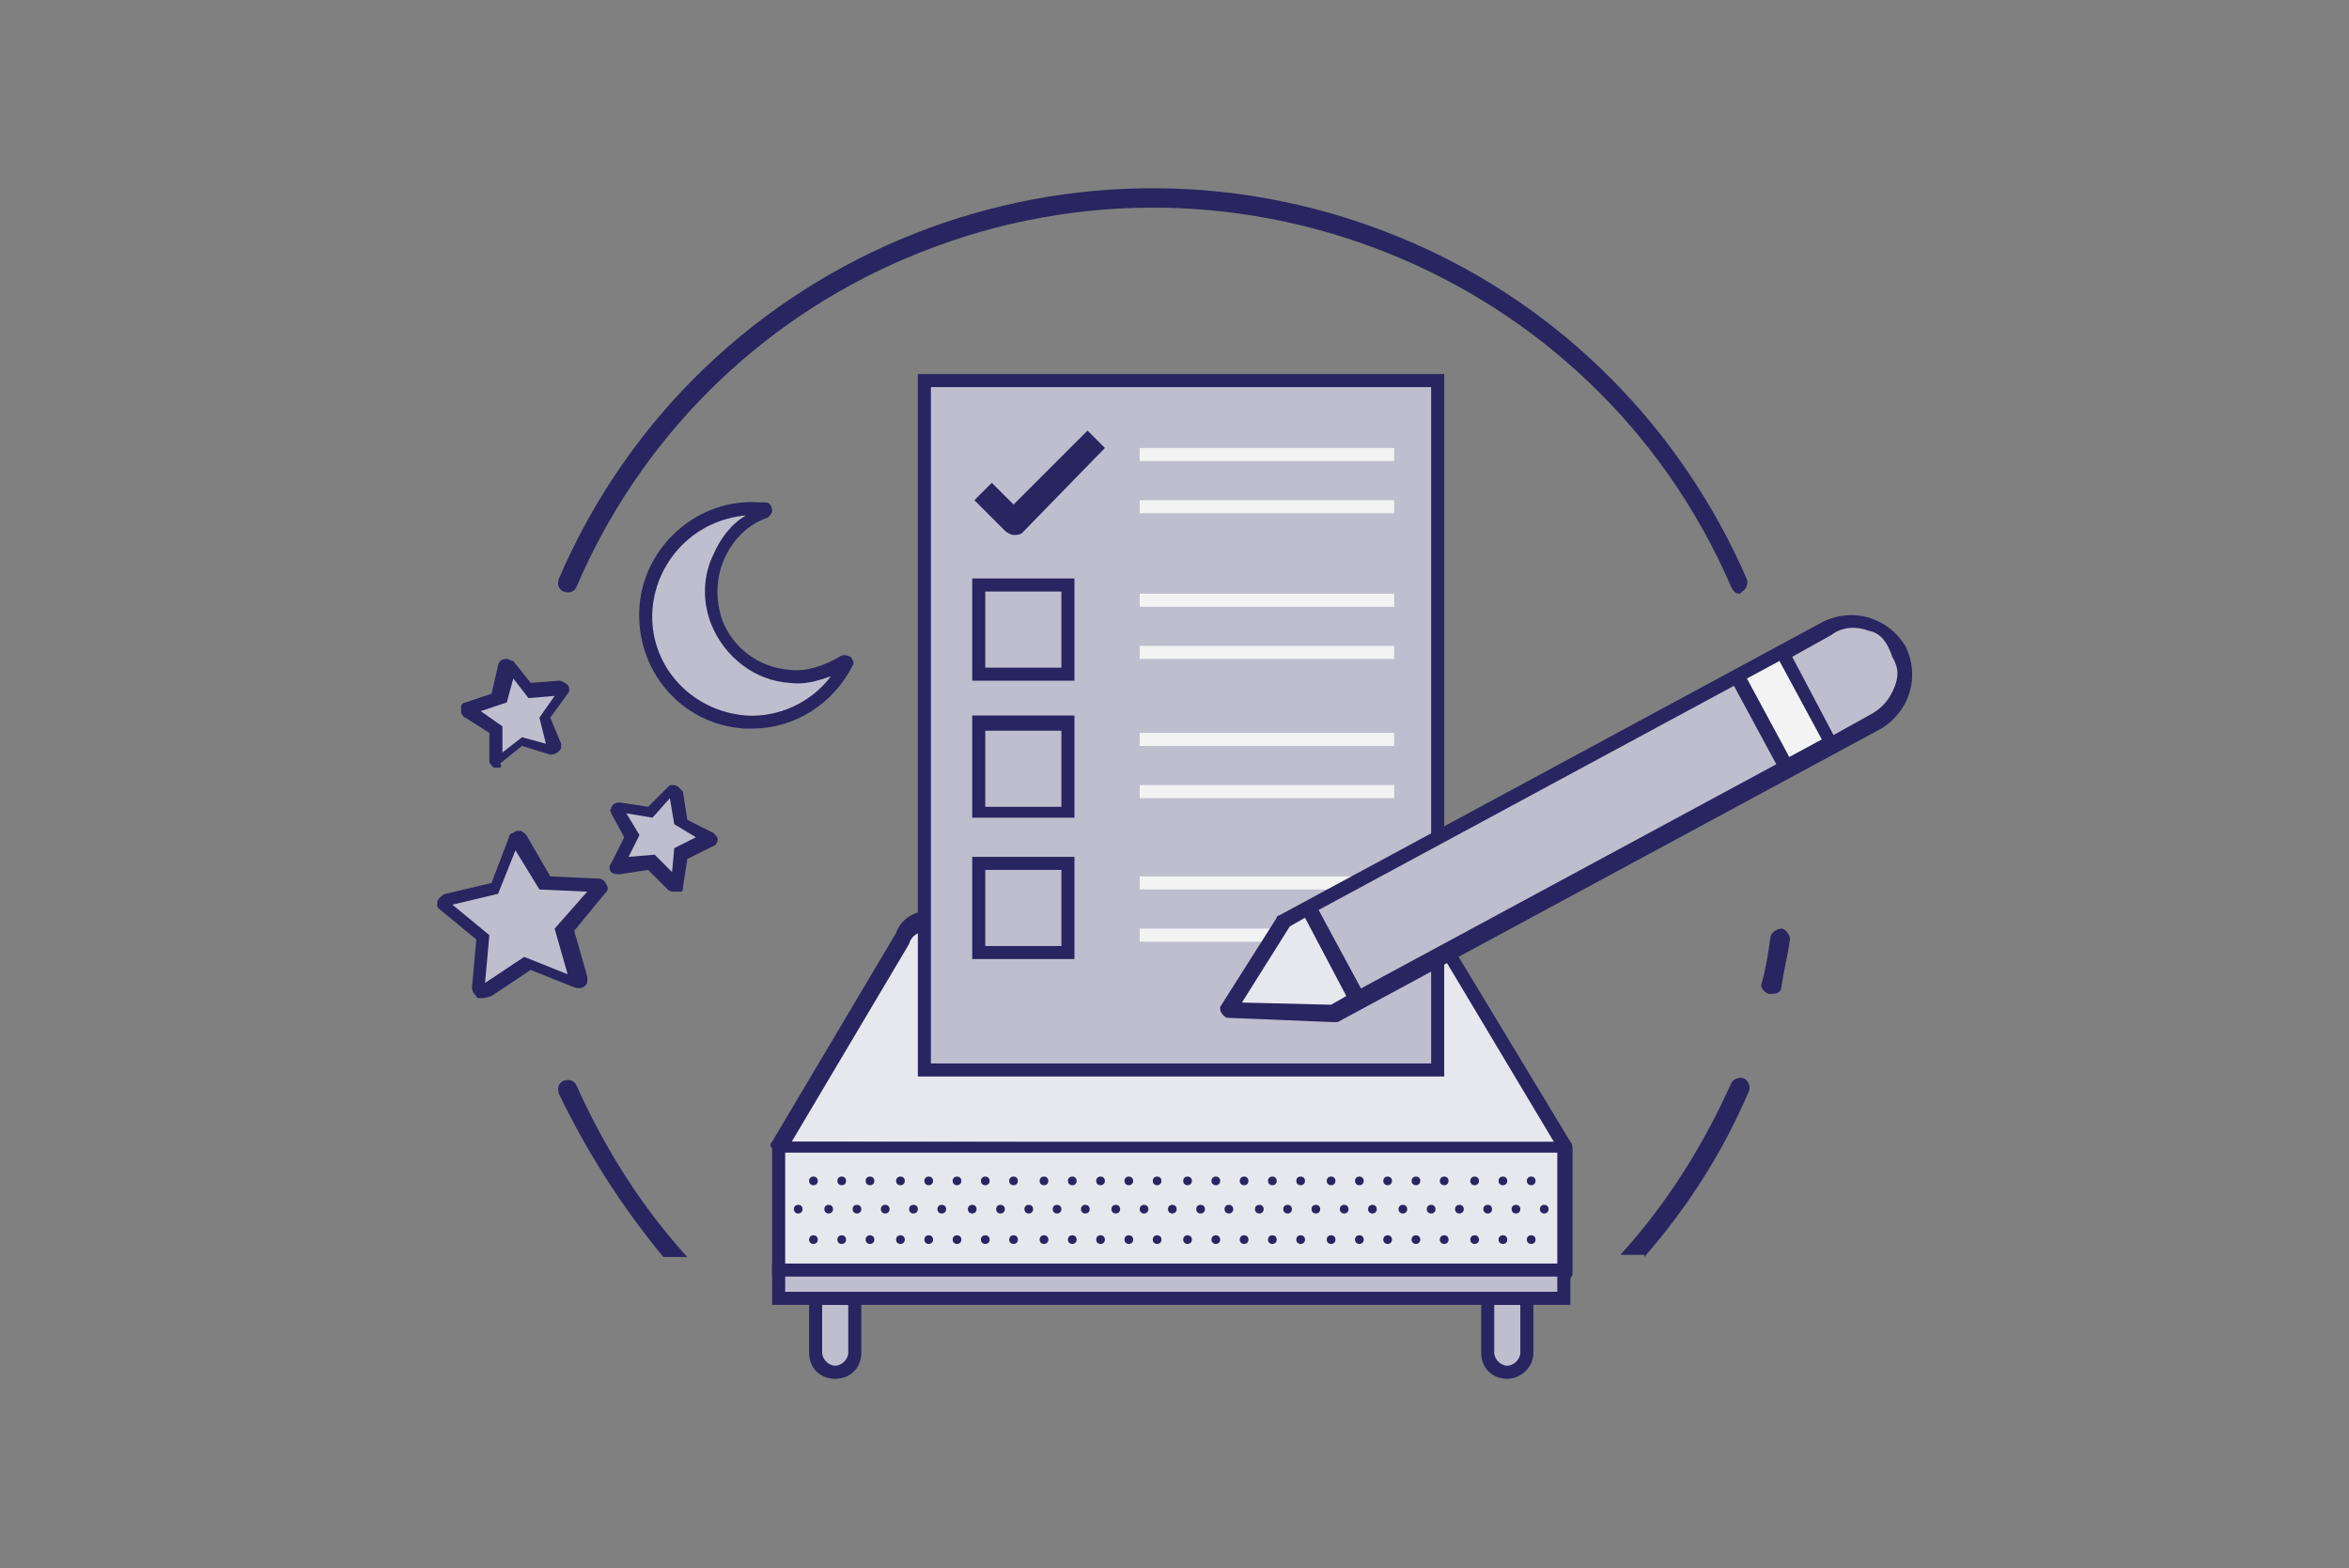 <?xml version="1.0" encoding="UTF-8"?> <!-- Generator: Adobe Illustrator 24.1.2, SVG Export Plug-In . SVG Version: 6.00 Build 0) --> <svg xmlns="http://www.w3.org/2000/svg" xmlns:xlink="http://www.w3.org/1999/xlink" id="Layer_2_1_" x="0px" y="0px" viewBox="0 0 108 72.1" style="enable-background:new 0 0 108 72.1;" xml:space="preserve"><rect x="0" y="0" width="108" height="72.1" fill="#808080" stroke="none"/> <style type="text/css"> .st0{fill:#BEBECF;} .st1{fill:#282560;} .st2{fill:#E7E7EE;} .st3{fill:#F3F3F3;} </style> <g> <g> <path class="st0" d="M37.5,59.7h1.8l0,0v2.5c0,0.5-0.4,0.9-0.9,0.9h0c-0.5,0-0.9-0.4-0.9-0.9V59.7L37.5,59.7z"></path> <path class="st1" d="M38.4,63.4L38.4,63.4c-0.7,0-1.2-0.5-1.2-1.2v-2.8h2.4v2.8C39.6,62.9,39.1,63.4,38.4,63.4z M37.8,60v2.2 c0,0.3,0.3,0.6,0.6,0.6h0c0.3,0,0.6-0.3,0.6-0.6V60H37.8z"></path> </g> <g> <path class="st0" d="M68.4,59.7h1.8l0,0v2.5c0,0.5-0.4,0.9-0.9,0.9c0,0,0,0,0,0h0c-0.5,0-0.9-0.4-0.9-0.9V59.7L68.4,59.7z"></path> <path class="st1" d="M69.3,63.4c-0.7,0-1.2-0.5-1.2-1.2v-2.8h2.4v2.8C70.5,62.9,69.9,63.4,69.3,63.4z M68.7,60v2.2 c0,0.3,0.3,0.6,0.6,0.6c0.3,0,0.6-0.3,0.6-0.6V60H68.7z"></path> </g> <g> <path class="st2" d="M72,52.8l-36.1-0.1l5.7-9.6c0.2-0.5,0.7-0.8,1.2-0.8H65c0.5,0,1,0.3,1.2,0.8L72,52.8z"></path> <path class="st1" d="M72,53.1C72,53.1,72,53.1,72,53.1L35.8,53c-0.1,0-0.2-0.1-0.3-0.2c-0.1-0.1-0.1-0.2,0-0.3l5.7-9.6 c0.2-0.6,0.8-1,1.4-1H65c0.6,0,1.2,0.4,1.4,1l5.8,9.6c0.1,0.1,0.1,0.2,0,0.3C72.2,53,72.1,53.1,72,53.1z M36.4,52.5l35.1,0.1 l-5.5-9.2c0,0,0,0,0,0c-0.1-0.4-0.5-0.6-0.9-0.6H42.7c-0.4,0-0.8,0.2-0.9,0.6c0,0,0,0,0,0L36.4,52.5z"></path> </g> <g> <rect x="35.8" y="52.7" class="st2" width="36.1" height="5.8"></rect> <path class="st1" d="M72,58.9H35.8c-0.2,0-0.3-0.1-0.3-0.3v-5.8c0-0.2,0.1-0.3,0.3-0.3H72c0.2,0,0.3,0.1,0.3,0.3v5.8 C72.3,58.7,72.1,58.9,72,58.9z M36.1,58.3h35.5V53H36.1V58.3z"></path> </g> <g> <rect x="35.8" y="58.4" class="st0" width="36.1" height="1.3"></rect> <path class="st1" d="M72.3,60H35.5v-1.9h36.7V60z M36.1,59.4h35.5v-0.7H36.1V59.4z"></path> </g> <g> <path class="st0" d="M32.7,38.4C32.7,38.4,32.6,38.4,32.7,38.4l-1.4-0.7l-0.2-1.4c0,0,0-0.1-0.1-0.1c0,0,0,0,0,0l-1,1.1l-1.4-0.2 c0,0-0.1,0-0.1,0.1c0,0,0,0,0,0.1l0.7,1.3l-0.7,1.3c0,0,0,0.1,0,0.1c0,0,0,0,0.1,0l1.4-0.3l1,1c0,0,0.1,0,0.1,0c0,0,0,0,0,0 l0.2-1.5L32.7,38.4C32.6,38.5,32.7,38.5,32.7,38.4z"></path> <path class="st1" d="M31,41C31,41,31,41,31,41c-0.1,0-0.2,0-0.3-0.1L29.8,40l-1.3,0.2c-0.1,0-0.3,0-0.4-0.1 c-0.1-0.1-0.1-0.3,0-0.4l0.6-1.2l-0.6-1.1c0-0.1-0.1-0.2,0-0.2c0-0.2,0.2-0.3,0.4-0.3l1.3,0.2l0.9-0.9c0.1-0.1,0.1-0.1,0.2-0.1 c0.1,0,0.2,0,0.3,0.1c0.1,0.1,0.1,0.1,0.2,0.2l0.2,1.3l1.2,0.6c0.1,0.1,0.2,0.2,0.2,0.3c0,0.1-0.1,0.3-0.2,0.3l-1.2,0.6l-0.2,1.3 c0,0.1,0,0.2-0.1,0.2C31.2,41,31.1,41,31,41z M31.2,40.5L31.2,40.5C31.2,40.5,31.2,40.5,31.2,40.5z M30.1,39.3l0.8,0.8L31,39 l1-0.5L31,37.9l-0.2-1.2L30,37.6l-1.2-0.2l0.6,1l-0.5,1L30.1,39.3z M28.5,39.6C28.5,39.6,28.5,39.6,28.5,39.6L28.5,39.6z M30.8,36.3C30.8,36.3,30.8,36.3,30.8,36.3L30.8,36.3z"></path> </g> <g> <path class="st0" d="M26,31.8C25.9,31.7,25.9,31.7,26,31.8l-1.5,0l-0.9-1.2c0,0-0.1,0-0.1,0c0,0,0,0,0,0L23,32.1l-1.4,0.5 c0,0-0.1,0.1,0,0.1c0,0,0,0,0,0l1.2,0.8l0,1.5c0,0,0,0.1,0,0.1c0,0,0.1,0,0.1,0l1.2-0.9l1.4,0.4c0,0,0.1,0,0.1-0.1c0,0,0,0,0-0.1 L25.1,33L26,31.8C26,31.8,26,31.8,26,31.8z"></path> <path class="st1" d="M22.9,35.3c-0.1,0-0.1,0-0.2,0c-0.1-0.1-0.2-0.2-0.2-0.3l0-1.3l-1.1-0.7c-0.1,0-0.1-0.1-0.2-0.2 c0-0.1,0-0.2,0-0.3c0-0.1,0.1-0.2,0.2-0.2l1.2-0.4l0.3-1.3c0-0.1,0.1-0.2,0.1-0.2c0.1-0.1,0.2-0.1,0.3-0.1c0.1,0,0.2,0.1,0.3,0.1 l0.8,1l1.3-0.1c0.1,0,0.3,0.1,0.4,0.2l0,0c0.1,0.1,0.1,0.3,0,0.4l-0.8,1.1l0.5,1.2c0,0.1,0,0.2,0,0.2c-0.1,0.2-0.3,0.3-0.5,0.3 l-1.3-0.4l-1,0.8C23.1,35.3,23,35.3,22.9,35.3z M22.8,34.8C22.8,34.8,22.8,34.8,22.8,34.8L22.8,34.8z M22.1,32.7l1,0.7l0,1.2 l0.9-0.7l1.1,0.3L24.8,33l0.7-1l-1.2,0.1l-0.7-0.9l-0.3,1.1L22.1,32.7z M21.7,32.8L21.7,32.8C21.7,32.8,21.7,32.8,21.7,32.8z M23.3,30.8C23.3,30.8,23.3,30.8,23.3,30.8L23.3,30.8z M23.7,30.7L23.7,30.7C23.7,30.7,23.7,30.7,23.7,30.7z"></path> </g> <g> <path class="st0" d="M27.4,40.8c0,0-0.1-0.1-0.1-0.1L25,40.6l-1.2-2c0-0.1-0.1-0.1-0.2,0c0,0,0,0-0.1,0.1l-0.8,2.2l-2.3,0.6 c-0.1,0-0.1,0.1-0.1,0.2c0,0,0,0.1,0,0.1l1.8,1.5L22,45.4c0,0,0,0.1,0.1,0.1c0,0,0.1,0,0.1,0l2-1.3l2.2,0.9c0.1,0,0.1,0,0.2-0.1 c0,0,0-0.1,0-0.1l-0.6-2.3l1.5-1.8C27.5,40.9,27.5,40.9,27.4,40.8z"></path> <path class="st1" d="M22.1,45.9c-0.1,0-0.2,0-0.2-0.1c-0.1-0.1-0.2-0.2-0.2-0.4l0.2-2.2l-1.7-1.4c-0.1-0.1-0.1-0.1-0.1-0.2 c0-0.1,0-0.2,0.1-0.3c0.1-0.1,0.2-0.2,0.3-0.2l2.1-0.5l0.8-2.1c0-0.1,0.1-0.2,0.2-0.2c0.1-0.1,0.2-0.1,0.3-0.1 c0.1,0,0.2,0.1,0.3,0.2l1.1,1.9l2.2,0.1c0.2,0,0.3,0.1,0.4,0.3l0,0c0.1,0.2,0,0.3-0.1,0.4l-1.4,1.7l0.6,2.1c0,0.1,0,0.2,0,0.3 c-0.1,0.2-0.3,0.3-0.6,0.2l-2-0.8l-1.8,1.2C22.3,45.9,22.2,45.9,22.1,45.9z M22,45.3C22,45.3,22,45.3,22,45.3L22,45.3z M20.8,41.6 l1.7,1.4l-0.2,2.2l1.8-1.2l2,0.8l-0.6-2.1L27,41l-2.2-0.1l-1.1-1.8l-0.8,2L20.8,41.6z M23.5,38.8C23.5,38.8,23.5,38.8,23.5,38.8 L23.5,38.8z M23.8,38.7L23.8,38.7C23.8,38.7,23.8,38.7,23.8,38.7z"></path> </g> <g> <path class="st0" d="M34.2,33.2c-2.7-0.2-4.7-2.5-4.5-5.2c0.2-2.7,2.5-4.7,5.2-4.5c0.1,0,0.2,0,0.2,0c0,0,0.1,0,0.1,0.1 c0,0,0,0,0,0.1c-2,0.8-3,3-2.2,5.1c0.5,1.4,1.8,2.4,3.3,2.5c0.9,0.1,1.8-0.2,2.5-0.7c0,0,0.1,0,0.1,0c0,0,0,0.1,0,0.1 C38,32.3,36.2,33.3,34.2,33.2z"></path> <path class="st1" d="M34.6,33.5c-0.1,0-0.2,0-0.4,0l0,0c-2.9-0.2-5-2.7-4.8-5.6c0.2-2.8,2.7-5,5.5-4.8c0.1,0,0.2,0,0.3,0 c0.2,0,0.3,0.2,0.3,0.4c0,0.1-0.1,0.2-0.2,0.3c-0.9,0.3-1.6,1-2,1.9s-0.4,1.9-0.1,2.8c0.5,1.3,1.7,2.2,3.1,2.3 c0.8,0.1,1.6-0.2,2.3-0.6c0.1-0.1,0.3-0.1,0.5,0c0.1,0.1,0.2,0.3,0.1,0.4C38.3,32.4,36.5,33.5,34.6,33.5z M34.3,32.9 c1.5,0.1,3-0.6,3.9-1.8c-0.6,0.2-1.2,0.4-1.9,0.3c-1.6-0.1-3-1.2-3.6-2.7c-0.4-1-0.4-2.2,0.1-3.2c0.3-0.7,0.8-1.4,1.5-1.8 C32,23.9,30.2,25.7,30,28C29.8,30.5,31.7,32.7,34.3,32.9z M39,30.7C39,30.7,39,30.7,39,30.7C39,30.7,39,30.7,39,30.7z M38.6,30.4 C38.6,30.4,38.6,30.4,38.6,30.4C38.6,30.4,38.6,30.4,38.6,30.4z"></path> </g> <g> <path class="st1" d="M80,27.3c-0.2,0-0.3-0.1-0.4-0.3c-6.3-14.6-23.3-21.4-38-15.1c-6.8,2.9-12.2,8.3-15.1,15.1 c-0.1,0.2-0.3,0.3-0.6,0.2c-0.2-0.1-0.3-0.3-0.2-0.6c6.5-15.1,24-22,39.1-15.5c7,3,12.5,8.6,15.5,15.5c0.1,0.2,0,0.5-0.2,0.6 c0,0,0,0,0,0C80.1,27.2,80,27.3,80,27.3z"></path> </g> <g> <path class="st1" d="M30.5,57.8h1.1c-2.1-2.3-3.8-5-5.1-7.9c-0.1-0.2-0.3-0.3-0.6-0.2c-0.2,0.1-0.3,0.3-0.2,0.6l0,0 C27,53,28.6,55.5,30.5,57.8z"></path> </g> <g> <path class="st1" d="M75.6,57.8c2-2.3,3.6-4.8,4.8-7.6c0.1-0.2,0-0.5-0.2-0.6s-0.5,0-0.6,0.2l0,0c-1.3,2.9-3,5.6-5.1,7.9H75.6z"></path> </g> <g> <path class="st1" d="M81.3,45.7c-0.2-0.1-0.4-0.3-0.3-0.5c0.2-0.7,0.3-1.4,0.4-2.1c0-0.2,0.3-0.4,0.5-0.4c0.2,0,0.4,0.3,0.4,0.5 c-0.1,0.7-0.3,1.5-0.4,2.2c0,0.2-0.2,0.3-0.4,0.3C81.4,45.7,81.3,45.7,81.3,45.7z"></path> </g> <g> <rect x="42.5" y="17.5" class="st0" width="23.6" height="31.7"></rect> <path class="st1" d="M66.4,49.5H42.2V17.2h24.2V49.5z M42.8,48.9h23V17.8h-23V48.9z"></path> </g> <g> <path class="st1" d="M46.6,24.6c-0.1,0-0.3-0.1-0.4-0.2L44.8,23l0.8-0.8l1,1l3.4-3.4l0.8,0.8L47,24.5 C46.9,24.6,46.7,24.6,46.6,24.6z"></path> </g> <g> <rect x="45" y="26.9" class="st0" width="4.1" height="4.1"></rect> <path class="st1" d="M49.4,31.3h-4.7v-4.7h4.7V31.3z M45.3,30.7h3.5v-3.5h-3.5V30.7z"></path> </g> <g> <rect x="45" y="33.2" class="st0" width="4.1" height="4.1"></rect> <path class="st1" d="M49.4,37.6h-4.7v-4.7h4.7V37.6z M45.3,37.1h3.5v-3.5h-3.5V37.1z"></path> </g> <g> <rect x="45" y="39.6" class="st0" width="4.1" height="4.1"></rect> <path class="st1" d="M49.4,44.1h-4.7v-4.7h4.7V44.1z M45.3,43.5h3.5v-3.5h-3.5V43.5z"></path> </g> <g> <circle class="st1" cx="37.4" cy="54.3" r="0.2"></circle> </g> <g> <circle class="st1" cx="38.7" cy="54.3" r="0.2"></circle> </g> <g> <circle class="st1" cx="40" cy="54.3" r="0.2"></circle> </g> <g> <circle class="st1" cx="41.4" cy="54.3" r="0.2"></circle> </g> <g> <circle class="st1" cx="42.7" cy="54.3" r="0.2"></circle> </g> <g> <circle class="st1" cx="44" cy="54.3" r="0.2"></circle> </g> <g> <circle class="st1" cx="45.3" cy="54.3" r="0.2"></circle> </g> <g> <circle class="st1" cx="46.6" cy="54.3" r="0.2"></circle> </g> <g> <circle class="st1" cx="48" cy="54.3" r="0.2"></circle> </g> <g> <circle class="st1" cx="49.3" cy="54.3" r="0.2"></circle> </g> <g> <circle class="st1" cx="50.6" cy="54.3" r="0.2"></circle> </g> <g> <circle class="st1" cx="51.9" cy="54.3" r="0.2"></circle> </g> <g> <circle class="st1" cx="53.2" cy="54.3" r="0.2"></circle> </g> <g> <circle class="st1" cx="54.6" cy="54.3" r="0.2"></circle> </g> <g> <circle class="st1" cx="55.9" cy="54.3" r="0.2"></circle> </g> <g> <circle class="st1" cx="57.2" cy="54.3" r="0.2"></circle> </g> <g> <circle class="st1" cx="58.5" cy="54.3" r="0.2"></circle> </g> <g> <circle class="st1" cx="59.8" cy="54.3" r="0.2"></circle> </g> <g> <circle class="st1" cx="61.2" cy="54.3" r="0.2"></circle> </g> <g> <circle class="st1" cx="62.5" cy="54.3" r="0.2"></circle> </g> <g> <circle class="st1" cx="63.8" cy="54.3" r="0.2"></circle> </g> <g> <circle class="st1" cx="65.1" cy="54.3" r="0.2"></circle> </g> <g> <circle class="st1" cx="66.4" cy="54.3" r="0.2"></circle> </g> <g> <circle class="st1" cx="67.8" cy="54.3" r="0.2"></circle> </g> <g> <circle class="st1" cx="69.1" cy="54.3" r="0.2"></circle> </g> <g> <circle class="st1" cx="70.4" cy="54.3" r="0.2"></circle> </g> <g> <circle class="st1" cx="37.4" cy="57" r="0.2"></circle> </g> <g> <circle class="st1" cx="38.7" cy="57" r="0.2"></circle> </g> <g> <circle class="st1" cx="40" cy="57" r="0.2"></circle> </g> <g> <circle class="st1" cx="41.4" cy="57" r="0.2"></circle> </g> <g> <circle class="st1" cx="42.7" cy="57" r="0.2"></circle> </g> <g> <circle class="st1" cx="44" cy="57" r="0.2"></circle> </g> <g> <circle class="st1" cx="45.3" cy="57" r="0.2"></circle> </g> <g> <circle class="st1" cx="46.6" cy="57" r="0.2"></circle> </g> <g> <circle class="st1" cx="48" cy="57" r="0.2"></circle> </g> <g> <circle class="st1" cx="49.3" cy="57" r="0.2"></circle> </g> <g> <circle class="st1" cx="50.6" cy="57" r="0.2"></circle> </g> <g> <circle class="st1" cx="51.9" cy="57" r="0.2"></circle> </g> <g> <circle class="st1" cx="53.2" cy="57" r="0.2"></circle> </g> <g> <circle class="st1" cx="54.6" cy="57" r="0.2"></circle> </g> <g> <circle class="st1" cx="55.9" cy="57" r="0.2"></circle> </g> <g> <circle class="st1" cx="57.2" cy="57" r="0.2"></circle> </g> <g> <circle class="st1" cx="58.5" cy="57" r="0.2"></circle> </g> <g> <circle class="st1" cx="59.8" cy="57" r="0.2"></circle> </g> <g> <circle class="st1" cx="61.2" cy="57" r="0.2"></circle> </g> <g> <circle class="st1" cx="62.5" cy="57" r="0.2"></circle> </g> <g> <circle class="st1" cx="63.8" cy="57" r="0.2"></circle> </g> <g> <circle class="st1" cx="65.1" cy="57" r="0.2"></circle> </g> <g> <circle class="st1" cx="66.4" cy="57" r="0.2"></circle> </g> <g> <circle class="st1" cx="67.8" cy="57" r="0.2"></circle> </g> <g> <circle class="st1" cx="69.1" cy="57" r="0.2"></circle> </g> <g> <circle class="st1" cx="70.4" cy="57" r="0.2"></circle> </g> <g> <circle class="st1" cx="38.1" cy="55.6" r="0.2"></circle> </g> <g> <circle class="st1" cx="39.4" cy="55.6" r="0.2"></circle> </g> <g> <circle class="st1" cx="36.7" cy="55.6" r="0.2"></circle> </g> <g> <circle class="st1" cx="40.7" cy="55.6" r="0.2"></circle> </g> <g> <circle class="st1" cx="42" cy="55.6" r="0.2"></circle> </g> <g> <circle class="st1" cx="43.3" cy="55.6" r="0.2"></circle> </g> <g> <circle class="st1" cx="44.7" cy="55.6" r="0.2"></circle> </g> <g> <circle class="st1" cx="46" cy="55.6" r="0.2"></circle> </g> <g> <circle class="st1" cx="47.3" cy="55.6" r="0.2"></circle> </g> <g> <circle class="st1" cx="48.6" cy="55.6" r="0.2"></circle> </g> <g> <circle class="st1" cx="49.9" cy="55.6" r="0.2"></circle> </g> <g> <circle class="st1" cx="51.3" cy="55.6" r="0.2"></circle> </g> <g> <circle class="st1" cx="52.6" cy="55.6" r="0.2"></circle> </g> <g> <circle class="st1" cx="53.9" cy="55.6" r="0.2"></circle> </g> <g> <circle class="st1" cx="55.2" cy="55.6" r="0.2"></circle> </g> <g> <circle class="st1" cx="56.5" cy="55.6" r="0.2"></circle> </g> <g> <circle class="st1" cx="57.9" cy="55.6" r="0.2"></circle> </g> <g> <circle class="st1" cx="59.2" cy="55.6" r="0.2"></circle> </g> <g> <circle class="st1" cx="60.5" cy="55.6" r="0.2"></circle> </g> <g> <circle class="st1" cx="61.8" cy="55.6" r="0.2"></circle> </g> <g> <circle class="st1" cx="63.1" cy="55.6" r="0.2"></circle> </g> <g> <circle class="st1" cx="64.5" cy="55.6" r="0.2"></circle> </g> <g> <circle class="st1" cx="65.8" cy="55.6" r="0.2"></circle> </g> <g> <circle class="st1" cx="67.1" cy="55.6" r="0.2"></circle> </g> <g> <circle class="st1" cx="68.4" cy="55.6" r="0.2"></circle> </g> <g> <circle class="st1" cx="69.7" cy="55.6" r="0.2"></circle> </g> <g> <circle class="st1" cx="71" cy="55.6" r="0.2"></circle> </g> <g> <rect x="52.4" y="20.6" class="st3" width="11.7" height="0.6"></rect> </g> <g> <rect x="52.4" y="23" class="st3" width="11.7" height="0.6"></rect> </g> <g> <rect x="52.4" y="27.3" class="st3" width="11.7" height="0.6"></rect> </g> <g> <rect x="52.4" y="29.7" class="st3" width="11.7" height="0.6"></rect> </g> <g> <rect x="52.4" y="33.7" class="st3" width="11.7" height="0.6"></rect> </g> <g> <rect x="52.4" y="36.1" class="st3" width="11.7" height="0.6"></rect> </g> <g> <rect x="52.4" y="40.3" class="st3" width="11.7" height="0.6"></rect> </g> <g> <rect x="52.4" y="42.7" class="st3" width="11.7" height="0.6"></rect> </g> <g> <path class="st1" d="M56.4,46.8c-0.2-0.1-0.3-0.3-0.3-0.4c0,0,0-0.1,0-0.1l2.6-4.1c0-0.1,0.1-0.1,0.1-0.1l25-13.5 c1.4-0.7,3-0.2,3.8,1.1c0.7,1.4,0.2,3-1.1,3.8c0,0,0,0,0,0l-25,13.5c-0.1,0-0.1,0-0.2,0L56.4,46.8C56.4,46.8,56.4,46.8,56.4,46.8z "></path> </g> <g> <polygon class="st2" points="59.3,42.6 57.1,46.1 61.2,46.2 61.9,45.8 60,42.2 "></polygon> </g> <g> <rect x="60.3" y="36.5" transform="matrix(0.88 -0.475 0.475 0.88 -9.776 38.365)" class="st0" width="21.7" height="4.1"></rect> </g> <g> <rect x="81.2" y="30.6" transform="matrix(0.88 -0.475 0.475 0.88 -5.673 42.842)" class="st3" width="1.7" height="4.1"></rect> </g> <g> <path class="st0" d="M85.9,29c-0.5-0.2-1.2-0.2-1.7,0.2l-1.8,1l1.9,3.6l1.8-1c0.5-0.3,0.8-0.7,1-1.2c0.2-0.5,0.2-0.9-0.1-1.4 C86.8,29.6,86.5,29.1,85.9,29z"></path> </g> </g> </svg> 